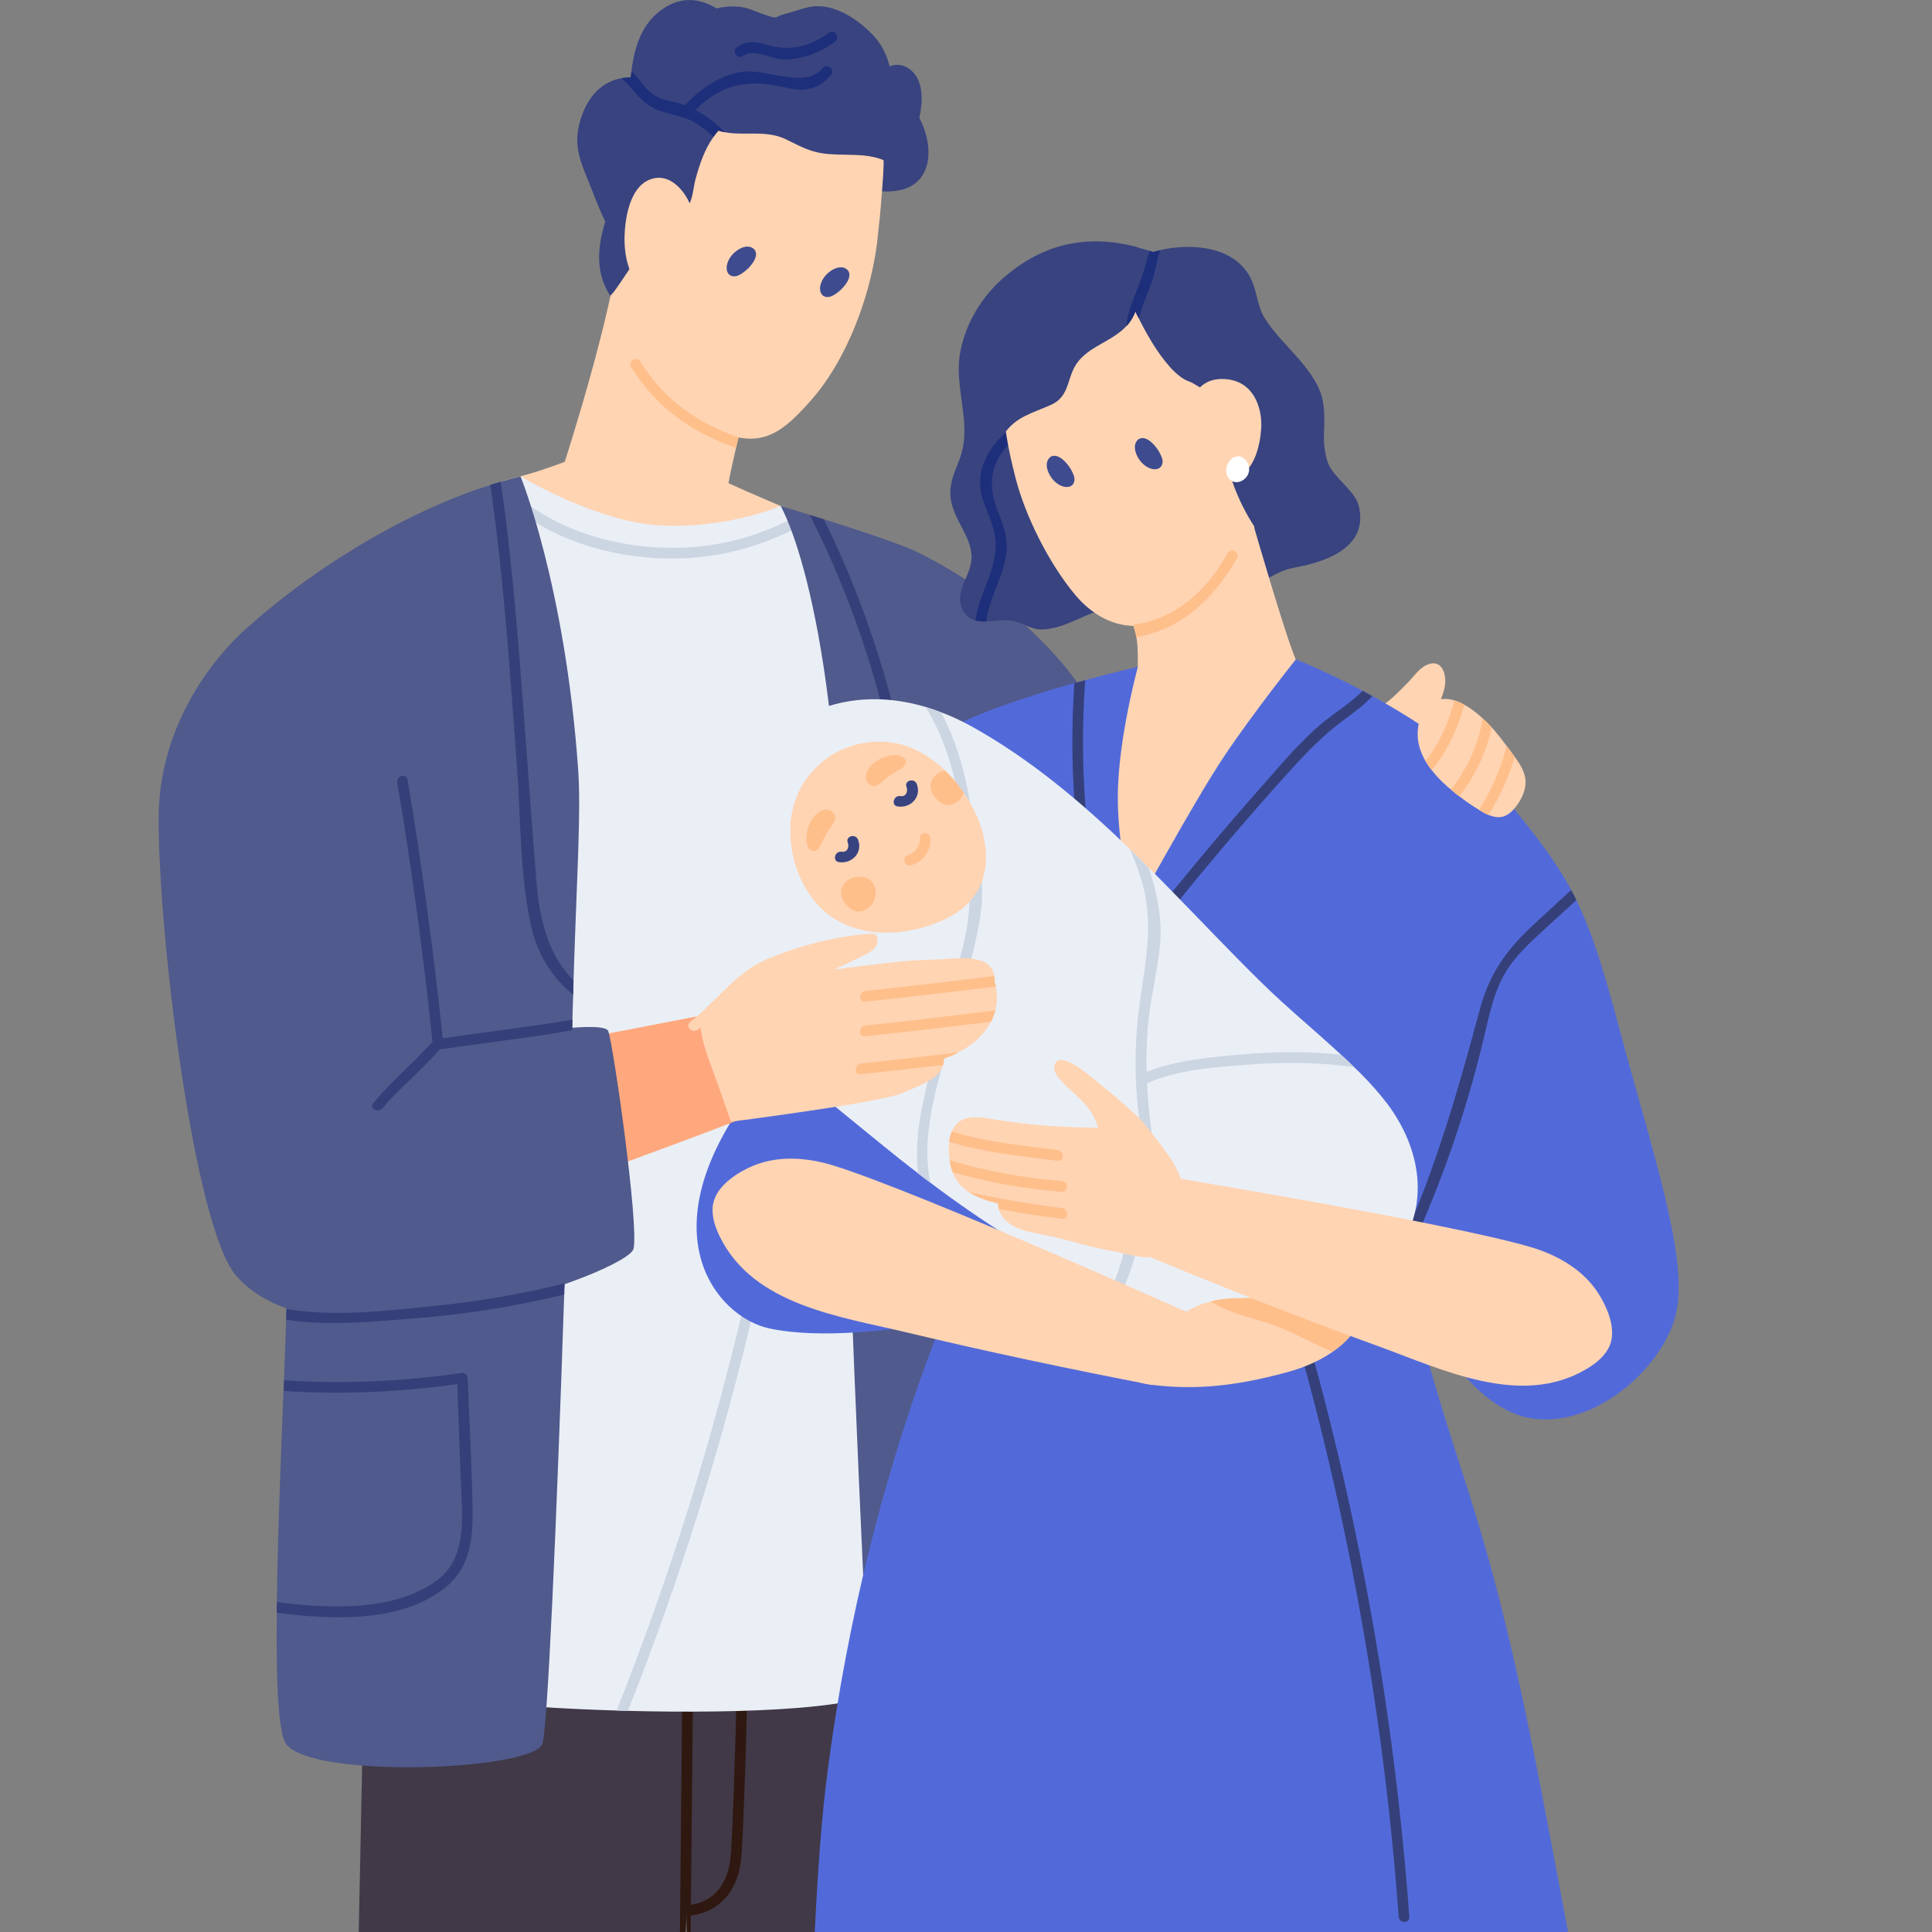 <svg width="129" height="129" viewBox="0 0 129 129" fill="none" xmlns="http://www.w3.org/2000/svg">
<rect x="0" y="0" width="129" height="129" fill="#808080" stroke="none"/>
<g clip-path="url(#clip0_27161_5055)">
<path d="M58.781 209.816C55.751 210.726 47.293 209.112 47.293 209.112L46.024 138.357L45.84 127.819L45.598 114.467L45.913 108.561L46.613 95.469L47.758 95.21L59.873 92.447C59.873 92.447 61.81 208.907 58.781 209.809V209.816Z" fill="#413947"/>
<path d="M45.895 127.912H45.891L45.906 127.196L45.898 127.556V127.196C46.006 127.2 48.597 127.192 48.809 123.705C49.043 119.87 49.224 111.487 49.224 111.406L49.935 111.421C49.935 111.507 49.755 119.901 49.52 123.751C49.27 127.861 46.037 127.915 45.895 127.915V127.912Z" fill="#2E1810"/>
<path d="M48.329 86.123L47.76 95.218L46.615 113.527L46.196 121.317L45.846 127.823L45.327 137.327L41.451 209.116C41.451 209.116 36.461 210.536 31.474 210.529C26.484 210.521 22.324 209.035 22.324 208.679C22.324 208.323 24.227 115.644 24.227 115.644L28.326 95.972L48.337 86.123H48.329Z" fill="#413947"/>
<path d="M46.312 108.577L46.189 121.317L46.024 138.361L45.839 127.823L45.32 137.327L45.597 108.569H45.912L46.312 108.577Z" fill="#2E1810"/>
<path d="M95.269 44.397C94.753 44.614 94.384 45.198 94 45.577C93.412 46.162 92.658 47.005 91.881 47.319C91.485 47.477 91.628 48.093 92.001 48.023C92.02 48.05 92.039 48.077 92.066 48.097C92.543 48.46 92.577 49.2 93.223 49.389C93.7 49.529 94.096 49.203 94.45 48.929C95.388 48.197 96.184 47.121 96.449 45.941C96.63 45.136 96.349 43.936 95.269 44.393V44.397Z" fill="#FFD4B3"/>
<path d="M39.24 11.974C39.613 12.891 39.962 13.878 40.416 14.795C40.074 15.883 39.878 17.02 40.097 18.158C40.374 19.547 41.281 20.558 42.219 21.541C42.542 21.877 43.004 21.332 42.688 21.003C42.615 20.929 42.55 20.852 42.477 20.778C43.161 19.397 44.741 19.61 45.606 18.584C46.514 17.5 46.66 15.709 47.267 14.439C48.286 12.318 49.493 10.407 52.158 10.855C53.642 11.099 55.014 11.8 56.433 12.264C58.163 12.825 61.127 13.444 61.861 11.119C62.161 10.174 61.931 8.897 61.385 7.883C61.608 6.846 61.712 5.391 60.793 4.66C60.339 4.296 59.847 4.253 59.401 4.431C59.205 3.626 58.828 2.876 58.175 2.222C57.244 1.3 55.964 0.43 54.618 0.414C53.872 0.403 53.161 0.751 52.45 0.921C51.546 1.146 52.111 1.339 50.904 0.929C50.355 0.735 49.932 0.503 49.32 0.445C48.821 0.403 48.325 0.445 47.848 0.561C46.752 -0.093 45.549 -0.282 44.269 0.585C42.85 1.54 42.354 3.143 42.162 4.76C42.142 4.903 42.123 5.039 42.112 5.174C41.896 5.17 41.689 5.19 41.485 5.225C40.255 5.445 39.282 6.347 38.786 7.91C38.282 9.474 38.625 10.484 39.236 11.974H39.24Z" fill="#384380"/>
<path d="M58.9 36.545C55.536 35.202 51.93 33.754 48.639 32.261C48.704 31.866 48.908 30.949 49.146 29.9C49.204 29.672 49.262 29.435 49.312 29.195C49.669 27.659 50.046 26.053 50.154 25.531C50.511 25.782 50.988 25.294 50.638 25.008C50.53 24.923 50.419 24.83 50.311 24.741C50.334 24.633 50.353 24.524 50.377 24.42C50.469 23.967 49.785 23.774 49.692 24.226V24.234C48.331 23.116 46.97 21.997 45.609 20.875C44.867 20.264 43.806 19.633 43.329 18.789C42.88 17.98 42.78 16.831 42.568 15.941C42.468 15.519 41.434 15.674 41.399 16.049C40.907 20.956 37.709 30.832 37.709 30.832C37.709 30.832 36.563 31.285 35.306 31.649C34.014 32.028 32.168 32.338 31.149 33.286C31.073 33.364 31.015 33.53 31.057 33.638C31.842 35.496 34.479 36.471 36.201 37.191C38.923 38.325 41.918 39.629 44.867 39.981C48.104 40.368 51.595 39.761 54.829 39.521C56.851 39.377 58.1 39.277 58.22 37.032C58.385 37.098 58.546 37.168 58.712 37.233C59.139 37.404 59.323 36.711 58.904 36.545H58.9Z" fill="#FFD4B3"/>
<path d="M59.538 112.335C58.804 114.142 49.477 114.429 41.93 114.235C41.672 114.227 41.422 114.22 41.176 114.212C38.02 114.119 35.255 113.941 33.679 113.767C28.796 113.229 33.579 47.245 34.583 34.076C34.606 33.747 34.625 33.453 34.648 33.193C34.713 32.288 34.755 31.8 34.755 31.8C34.755 31.8 39.9 34.958 44.356 35.101C48.812 35.244 52.126 33.782 52.126 33.782L53.452 34.327L54.279 34.664L57.216 35.867L59.146 56.413C59.146 56.413 60.614 109.707 59.546 112.331L59.538 112.335Z" fill="#EAEFF6"/>
<path d="M50.464 86.874C48.304 96.201 45.455 105.346 41.925 114.235C41.668 114.227 41.418 114.219 41.172 114.212C44.728 105.264 47.6 96.061 49.772 86.68C49.88 86.228 50.564 86.421 50.464 86.874Z" fill="#CCD5E2"/>
<path d="M54.27 34.664C51.156 36.463 47.727 37.52 43.609 37.253C40.261 37.036 37.058 35.968 34.578 34.075C34.601 33.746 34.62 33.452 34.644 33.193C37.389 35.472 41.195 36.595 44.986 36.579C48.223 36.564 50.956 35.697 53.444 34.327L54.27 34.664Z" fill="#CCD5E2"/>
<path d="M58.984 10.534C58.565 7.98 56.681 7.063 54.424 5.724C53.463 5.151 52.356 4.795 51.125 4.729C46.377 4.478 43.248 8.317 42.352 12.311C41.725 15.078 41.498 18.421 41.914 21.208C42.267 23.642 44.02 26.753 46.243 27.973C50.356 30.233 51.764 29.431 54.151 26.73C56.223 24.401 57.803 20.697 58.419 17.16C58.468 16.889 58.507 16.626 58.542 16.363L58.549 16.335C58.58 16.049 58.657 15.341 58.745 14.513C58.765 14.304 58.784 14.091 58.803 13.87C58.926 12.427 59.045 10.859 58.984 10.53V10.534Z" fill="#FFD4B3"/>
<path d="M40.623 18.228C40.573 18.379 40.577 18.549 40.708 18.661L40.731 19.722C40.892 19.861 42.749 16.711 43.572 15.794C44.249 15.055 45.287 14.578 45.894 13.808C46.271 13.34 46.279 12.574 46.429 12.005C46.713 10.956 47.052 9.954 47.648 9.133C47.74 8.99 47.851 8.851 47.971 8.719C48.105 8.766 48.247 8.801 48.393 8.828C49.681 9.079 51.158 8.665 52.453 9.292C53.538 9.811 54.133 10.194 55.379 10.29C56.886 10.407 58.247 10.155 59.604 10.999C59.993 11.246 60.304 10.6 59.92 10.356C59.531 10.116 59.708 8.154 59.708 8.154C59.708 8.154 57.205 6.072 55.256 5.244C55.048 5.155 54.852 5.081 54.668 5.023C54.591 5 54.51 4.977 54.433 4.95C52.261 4.304 50.277 3.63 48.017 4.594C46.763 5.132 45.725 5.867 44.852 6.784C44.645 7.001 44.449 7.225 44.26 7.462C43.715 8.131 43.234 8.874 42.807 9.691C42.215 10.805 41.75 12.001 41.427 13.232C41 14.857 41.177 16.66 40.623 18.224V18.228Z" fill="#384380"/>
<path d="M41.699 15.987C41.699 17.133 42.053 19.474 43.756 19.095C45.498 18.704 45.936 16.703 46.209 15.194C46.29 15.132 46.347 15.039 46.351 14.911C46.397 13.646 45.206 11.63 43.729 11.893C42.045 12.191 41.703 14.629 41.699 15.987Z" fill="#FFD4B3"/>
<path d="M41.488 5.225C41.734 5.43 41.973 5.658 42.196 5.937C42.584 6.413 42.995 6.854 43.534 7.16C43.768 7.291 44.014 7.388 44.26 7.465C45.018 7.713 45.802 7.787 46.525 8.266C46.925 8.533 47.305 8.816 47.647 9.137C47.74 8.994 47.851 8.855 47.97 8.723C48.105 8.77 48.247 8.804 48.393 8.831C47.84 8.232 47.151 7.721 46.436 7.349C48.212 5.534 50.089 5.267 52.511 5.859C53.591 6.122 54.502 5.995 55.256 5.248C55.337 5.174 55.41 5.093 55.483 5.008C55.783 4.656 55.244 4.187 54.948 4.54C54.798 4.721 54.629 4.857 54.437 4.954C53.065 5.693 50.842 4.485 49.289 4.838C47.874 5.155 46.709 5.983 45.737 7.032C45.675 7.013 45.614 6.985 45.556 6.962C45.318 6.881 45.087 6.838 44.856 6.784C44.46 6.695 44.068 6.606 43.68 6.359C43.095 5.987 42.784 5.399 42.319 4.911C42.265 4.857 42.215 4.803 42.165 4.756C42.146 4.9 42.127 5.035 42.115 5.17C41.9 5.167 41.692 5.186 41.488 5.221V5.225Z" fill="#1D2F7A"/>
<path d="M49.217 3.143C49.882 2.678 50.478 2.779 51.22 3.003C52.719 3.452 54.088 3.112 55.349 2.191C55.722 1.92 56.122 2.512 55.753 2.783C55.015 3.324 54.207 3.711 53.304 3.878C52.931 3.948 52.543 3.986 52.162 3.959C51.366 3.905 50.374 3.208 49.617 3.735C49.24 3.998 48.836 3.406 49.213 3.143H49.217Z" fill="#1D2F7A"/>
<path d="M50.33 16.622C50.234 16.533 50.107 16.479 49.976 16.467C49.795 16.451 49.611 16.506 49.446 16.583C48.996 16.804 48.588 17.264 48.527 17.779C48.458 18.348 48.9 18.611 49.376 18.352C49.745 18.151 50.061 17.86 50.291 17.508C50.441 17.28 50.553 16.982 50.426 16.742C50.403 16.695 50.368 16.653 50.334 16.618L50.33 16.622Z" fill="#3E4B8F"/>
<path d="M56.564 18.003C56.468 17.914 56.341 17.86 56.211 17.849C56.03 17.833 55.845 17.887 55.68 17.965C55.23 18.185 54.823 18.646 54.761 19.16C54.692 19.729 55.134 19.993 55.611 19.733C55.98 19.532 56.295 19.242 56.526 18.89C56.676 18.661 56.787 18.363 56.66 18.123C56.637 18.077 56.603 18.034 56.568 18L56.564 18.003Z" fill="#3E4B8F"/>
<path d="M49.309 29.199C49.259 29.435 49.202 29.672 49.144 29.904C46.295 28.928 43.9 27.307 42.139 24.524C41.897 24.137 42.489 23.735 42.739 24.13C44.4 26.761 46.645 28.282 49.309 29.203V29.199Z" fill="#FFBF8B"/>
<path d="M38.295 65.461C38.287 65.771 38.279 66.092 38.272 66.421C38.249 66.959 38.237 67.513 38.222 68.085C38.214 68.314 38.206 68.55 38.206 68.79C38.064 74.169 37.887 80.009 37.699 85.69C37.684 85.942 37.676 86.193 37.672 86.437C37.164 101.646 36.561 115.57 36.211 116.445C35.5 118.237 20.775 118.782 19.106 116.445C18.564 115.686 18.43 112.169 18.48 107.687C18.472 107.451 18.48 107.215 18.487 106.971C18.537 102.559 18.753 97.339 18.929 92.876C18.945 92.633 18.953 92.397 18.956 92.161C19.014 90.698 19.072 89.335 19.106 88.12C19.114 87.876 19.122 87.633 19.129 87.404C19.195 85.179 19.206 83.581 19.106 83.02C18.637 80.272 13.881 45.593 14.597 44.045C15.258 42.59 23.405 35.349 32.736 32.381C32.962 32.303 33.197 32.23 33.435 32.164C33.87 32.036 34.312 31.912 34.754 31.804C34.754 31.804 37.703 38.987 38.595 51.239C38.81 54.153 38.529 58.062 38.295 65.465V65.461Z" fill="#505A8C"/>
<path d="M38.294 65.461C38.286 65.771 38.278 66.092 38.271 66.421C36.894 65.303 35.91 63.766 35.491 61.951C34.691 58.488 34.784 54.683 34.514 51.142C34.045 44.881 33.646 38.596 32.734 32.377C32.961 32.299 33.196 32.226 33.434 32.16C34.211 37.489 34.611 42.876 35.018 48.259C35.287 51.789 35.529 55.326 35.818 58.855C36.025 61.468 36.637 63.805 38.298 65.461H38.294Z" fill="#35407A"/>
<path d="M65.989 106.093L57.834 109.32C57.834 109.32 56.289 78.035 56.289 64.699C56.289 41.061 52.248 34.002 52.125 33.789C52.217 33.812 53.002 34.048 54.07 34.385C54.363 34.47 54.682 34.571 55.012 34.672C57.285 35.388 60.237 36.359 61.214 36.846C64.77 38.611 68.092 41.042 70.722 44.049C74.67 48.545 76.008 54.687 76.258 60.542C76.969 77.04 65.989 106.096 65.989 106.096V106.093Z" fill="#505A8C"/>
<path d="M60.925 53.697C60.998 54.149 60.306 54.343 60.241 53.89C59.241 47.075 57.177 40.519 54.07 34.385C54.362 34.47 54.682 34.571 55.012 34.672C57.961 40.67 59.956 47.059 60.929 53.697H60.925Z" fill="#35407A"/>
<path d="M86.353 37.922C84.915 38.178 84.103 39.285 82.723 39.261C81.016 39.234 79.567 38.836 77.867 39.397C76.729 39.776 75.914 40.616 74.726 40.856C74.48 40.914 74.307 40.747 74.261 40.569C74.057 40.612 73.85 40.647 73.654 40.697C72.239 41.061 70.943 42.059 69.451 42.028C68.721 42.013 68.121 41.436 67.329 41.417C66.868 41.401 66.353 41.487 65.865 41.494C65.603 41.502 65.353 41.487 65.13 41.425C64.719 41.312 64.373 41.053 64.188 40.5C63.842 39.467 64.669 38.553 64.838 37.578C64.972 36.816 64.696 36.13 64.342 35.453C63.542 33.921 63.081 33.073 63.838 31.266C64.134 30.546 64.35 29.919 64.384 29.141C64.484 27.152 63.719 25.337 64.15 23.336C64.53 21.541 65.53 19.861 66.926 18.619C68.314 17.392 69.905 16.517 71.751 16.227C72.65 16.084 73.561 16.084 74.461 16.204C74.926 16.27 75.388 16.359 75.849 16.475C75.918 16.498 76.034 16.541 76.168 16.587H76.183C76.368 16.664 76.587 16.75 76.756 16.792C76.864 16.819 76.956 16.835 77.002 16.819C77.152 16.777 77.306 16.734 77.464 16.699C79.578 16.215 82.396 16.436 83.492 18.545C83.946 19.416 83.923 20.418 84.461 21.274C85.58 23.077 88.037 24.749 88.348 26.924C88.582 28.499 88.156 29.304 88.644 30.84C88.971 31.858 90.466 32.729 90.724 33.781C91.243 35.914 89.747 37.311 86.36 37.915L86.353 37.922Z" fill="#384380"/>
<path d="M67.943 29.126C66.209 30.535 65.832 32.125 66.632 34.161C66.97 35.024 67.27 35.778 67.213 36.727C67.143 37.86 66.624 38.87 66.251 39.923C66.059 40.457 65.925 40.983 65.855 41.498C65.594 41.506 65.344 41.49 65.121 41.428C65.39 39.532 66.686 37.895 66.451 35.937C66.282 34.439 65.233 33.309 65.475 31.734C65.675 30.453 66.474 29.42 67.443 28.627C67.797 28.336 68.301 28.839 67.947 29.126H67.943Z" fill="#1D2F7A"/>
<path d="M67.041 26.247C66.922 28.093 67.314 29.973 67.806 31.904C68.444 34.424 70.032 37.624 71.797 39.726C73.981 42.327 77.264 42.667 79.921 39.645C81.493 37.857 83.35 35.531 83.462 33.217C83.588 30.562 83.069 27.454 82.231 24.927C81.02 21.274 77.737 17.969 73.319 18.65C72.166 18.828 71.162 19.265 70.317 19.888C68.325 21.351 67.203 23.824 67.045 26.247H67.041Z" fill="#FFD4B3"/>
<path d="M86.982 69.42C86.982 69.42 77.959 64.103 73.961 62.447C73.192 62.125 68.567 56.162 69.263 52.261C69.962 48.364 75.975 44.834 75.975 44.528C75.952 44.412 76.025 43.41 75.875 42.543C75.848 42.4 75.818 42.257 75.775 42.125C75.752 42.048 75.71 41.897 75.66 41.715C75.518 41.22 75.302 40.48 75.245 40.279C74.979 39.404 74.703 40.136 74.703 40.136C74.703 40.136 74.253 36.463 74.141 35.991C73.999 35.446 74.691 35.209 74.991 35.62C75.406 36.192 76.067 36.374 76.821 36.324C76.99 36.309 77.179 36.281 77.363 36.247C79.801 35.775 82.938 33.383 82.873 32.969C82.78 32.38 83.676 32.129 83.764 32.733C83.891 33.499 83.749 35.244 83.749 35.244C83.749 35.244 85.802 42.369 86.521 44.041C89.762 51.572 89.451 61.831 86.978 69.428L86.982 69.42Z" fill="#FFD4B3"/>
<path d="M84.456 30.38C84.16 25.685 83.026 20.55 79.227 17.949C79.169 17.899 79.12 17.872 79.058 17.829C78.923 17.744 78.797 17.659 78.654 17.585C78.62 17.558 78.585 17.535 78.547 17.52C78.489 17.477 78.427 17.45 78.37 17.419C78.228 17.342 78.085 17.276 77.951 17.214C77.758 17.121 77.574 17.044 77.378 16.97C77.251 16.912 77.124 16.869 76.997 16.827C76.92 16.8 76.844 16.777 76.763 16.75C76.563 16.684 76.367 16.637 76.174 16.595H76.159C71.234 15.449 68.001 19.501 66.578 23.897C66.386 24.466 66.232 25.051 66.105 25.627C66.071 25.79 66.132 25.898 66.232 25.968C65.379 27.09 65.252 28.572 65.544 30.144C65.683 29.911 65.825 29.683 65.959 29.451C66.009 29.362 66.075 29.308 66.144 29.269C66.044 28.433 66.09 27.585 66.498 26.811C67.147 25.581 67.905 25.736 68.974 25.279C70.127 24.78 69.915 23.727 70.984 23.05C72.072 22.365 73.729 21.989 74.856 21.177C74.94 21.111 75.017 21.057 75.098 20.991C75.121 20.968 75.14 20.948 75.167 20.925C75.26 20.848 75.352 20.755 75.436 20.662C75.506 20.585 75.579 20.5 75.64 20.414C75.698 20.534 75.752 20.662 75.809 20.794C75.832 20.844 75.859 20.902 75.879 20.956C75.879 20.956 75.879 20.964 75.886 20.964C75.913 21.006 75.928 21.049 75.955 21.099C75.982 21.157 76.013 21.208 76.04 21.262C76.544 22.272 77.124 23.286 77.816 24.145C78.17 24.594 78.581 25.027 79.081 25.329C79.281 25.442 79.504 25.492 79.689 25.608C80.396 26.022 81.676 26.796 81.953 27.667C82.241 28.557 81.895 29.846 81.953 30.774C81.995 31.467 82.641 33.658 84.106 35.67C85.563 37.686 83.979 31.966 84.452 30.384L84.456 30.38Z" fill="#384380"/>
<path d="M79.536 28.448C79.52 29.706 80.27 31.719 81.919 31.87C83.742 32.032 84.141 29.66 84.211 28.611C84.295 27.237 83.711 25.418 81.773 25.31C79.832 25.202 79.336 26.92 79.382 28.22C79.386 28.336 79.451 28.41 79.536 28.452V28.448Z" fill="#FFD4B3"/>
<path d="M70.11 30.535C70.01 30.616 69.941 30.74 69.91 30.867C69.868 31.045 69.899 31.235 69.956 31.413C70.114 31.893 70.514 32.357 71.014 32.489C71.564 32.632 71.879 32.226 71.686 31.719C71.537 31.328 71.29 30.972 70.975 30.697C70.772 30.519 70.495 30.368 70.237 30.461C70.187 30.48 70.145 30.504 70.103 30.538L70.11 30.535Z" fill="#3E4B8F"/>
<path d="M75.993 29.35C75.893 29.431 75.824 29.555 75.793 29.683C75.751 29.861 75.782 30.051 75.839 30.229C75.997 30.709 76.397 31.173 76.897 31.305C77.446 31.448 77.762 31.041 77.569 30.534C77.419 30.144 77.173 29.788 76.858 29.513C76.654 29.335 76.377 29.184 76.12 29.277C76.07 29.296 76.028 29.319 75.985 29.354L75.993 29.35Z" fill="#3E4B8F"/>
<path d="M111.875 87.857C110.891 91.537 106.258 95.481 102.075 94.672C97.892 93.863 95.128 87.764 95.128 87.764L71.253 86.421C71.253 86.421 58.12 90.152 51.357 88.697C47.874 87.942 43.103 82.354 50.131 72.95C52.141 70.26 51.519 66.336 53.037 63.286C55.625 58.1 57.528 52.47 62.464 49.169C64.502 47.814 68.585 46.494 71.73 45.612C71.98 45.546 72.222 45.477 72.456 45.419C74.459 44.865 75.94 44.536 75.978 44.528C75.978 44.528 74.636 49.385 74.636 53.244C74.636 57.102 75.77 60.775 75.77 60.775C75.77 60.775 79.719 53.515 81.764 50.457C83.81 47.415 86.524 44.029 86.524 44.029C86.524 44.029 88.454 44.784 90.984 46.123C91.191 46.239 91.403 46.351 91.626 46.475C94.548 48.073 98.077 50.376 100.384 53.155C102.502 55.701 103.848 57.45 104.909 59.424C105.024 59.645 105.136 59.869 105.251 60.097C106.27 62.191 107.054 64.645 108.096 68.577C110.268 76.735 112.856 84.173 111.872 87.853L111.875 87.857Z" fill="#526AD9"/>
<path d="M91.63 46.479C91.046 47.11 90.338 47.62 89.612 48.158C87.943 49.401 86.59 50.949 85.206 52.493C82.434 55.604 79.754 58.805 77.159 62.071C76.874 62.439 76.374 61.92 76.659 61.568C79.112 58.476 81.642 55.45 84.256 52.493C85.548 51.038 86.813 49.501 88.312 48.259C89.204 47.528 90.188 46.932 90.984 46.127C91.192 46.243 91.403 46.355 91.626 46.479H91.63Z" fill="#35407A"/>
<path d="M73.123 62.737C71.819 57.106 71.343 51.359 71.735 45.612C71.985 45.546 72.227 45.477 72.461 45.419C72.046 51.166 72.504 56.913 73.815 62.551C73.915 62.996 73.23 63.19 73.123 62.737Z" fill="#35407A"/>
<path d="M105.255 60.101C104.597 60.697 103.951 61.293 103.294 61.893C102.11 62.984 100.899 64.037 100.199 65.531C99.638 66.715 99.388 68.019 99.08 69.289C97.785 74.734 95.893 79.993 93.456 85.028C93.256 85.446 92.644 85.078 92.844 84.66C95.547 79.088 97.204 73.375 98.803 67.416C99.422 65.086 100.53 63.484 102.275 61.854C103.152 61.038 104.028 60.233 104.913 59.424C105.028 59.645 105.139 59.869 105.255 60.097V60.101Z" fill="#35407A"/>
<path d="M118.41 213.303C118.41 213.303 106.172 217.982 97.964 216.136C93.473 215.126 88.921 214.042 84.165 213.59C83.908 213.563 83.658 213.539 83.412 213.524C79.706 213.222 75.88 213.323 71.843 214.155C62.343 216.105 55.215 214.155 55.215 214.155C55.215 214.155 52.367 140.919 55.215 118.6C58.064 96.274 65.542 82.35 65.542 82.35L94.177 85.609C95.088 90.918 96.914 95.887 98.487 100.996C101.14 109.61 102.735 118.577 104.407 127.439C106.038 136.085 107.545 144.758 108.898 153.45C111.87 172.502 118.406 213.299 118.406 213.299L118.41 213.303Z" fill="#526AD9"/>
<path d="M85.063 81.87C84.921 81.433 84.233 81.618 84.375 82.06C89.215 96.944 92.245 112.362 93.39 127.985C93.425 128.442 94.136 128.446 94.102 127.985C92.952 112.304 89.922 96.816 85.063 81.87Z" fill="#35407A"/>
<path d="M101.137 50.535C101.137 50.535 101.114 50.511 101.11 50.5C101.037 50.399 100.968 50.299 100.895 50.198C100.795 50.07 100.702 49.931 100.595 49.803C100.287 49.381 99.953 48.956 99.603 48.569C99.411 48.36 99.211 48.155 98.995 47.965C98.738 47.721 98.469 47.504 98.176 47.303C98.05 47.218 97.911 47.133 97.777 47.059C97.561 46.935 97.35 46.839 97.115 46.773C97.05 46.75 96.989 46.73 96.915 46.715C95.078 46.32 94.343 48.406 94.778 49.885C94.87 50.206 95.005 50.515 95.17 50.802C95.297 51.018 95.435 51.22 95.589 51.413C95.889 51.808 96.246 52.168 96.615 52.497C96.7 52.574 96.785 52.648 96.881 52.717C97.058 52.876 97.238 53.027 97.431 53.162C97.85 53.491 98.292 53.793 98.749 54.072C98.765 54.08 98.784 54.095 98.799 54.099C98.984 54.215 99.176 54.319 99.376 54.408C99.691 54.536 100.026 54.61 100.353 54.525C100.737 54.416 101.029 54.114 101.271 53.793C101.64 53.279 101.929 52.644 101.848 52.013C101.783 51.46 101.456 50.98 101.137 50.527V50.535Z" fill="#FFD4B3"/>
<path d="M97.782 47.059C97.321 48.646 96.687 50.144 95.595 51.413C95.437 51.22 95.303 51.018 95.176 50.802C96.145 49.625 96.71 48.228 97.121 46.769C97.356 46.835 97.571 46.936 97.782 47.056V47.059Z" fill="#FFBF8B"/>
<path d="M99.601 48.569C99.236 50.26 98.509 51.812 97.429 53.166C97.237 53.031 97.06 52.88 96.879 52.721C97.982 51.324 98.705 49.722 98.997 47.965C99.213 48.151 99.412 48.36 99.605 48.569H99.601Z" fill="#FFBF8B"/>
<path d="M101.138 50.535C100.738 51.912 100.153 53.209 99.377 54.416C99.177 54.331 98.984 54.223 98.8 54.107C98.785 54.099 98.765 54.084 98.75 54.08C99.6 52.752 100.211 51.34 100.595 49.803C100.703 49.931 100.795 50.07 100.895 50.198C100.968 50.299 101.038 50.399 101.111 50.5C101.118 50.515 101.126 50.523 101.138 50.535Z" fill="#FFBF8B"/>
<path d="M82.588 37.291C81.001 40.066 78.813 42.032 75.883 42.543C75.856 42.4 75.826 42.257 75.783 42.125C75.76 42.048 75.718 41.897 75.668 41.715C78.467 41.312 80.466 39.579 81.977 36.932C82.204 36.529 82.827 36.889 82.588 37.291Z" fill="#FFBF8B"/>
<path d="M92.632 73.704C92.082 72.973 91.463 72.292 90.821 71.646C90.694 71.518 90.556 71.386 90.421 71.259C90.137 70.972 89.844 70.697 89.545 70.427C87.799 68.805 85.954 67.3 84.258 65.635C82.09 63.511 80.018 61.301 77.895 59.142C77.503 58.739 77.103 58.337 76.704 57.942C76.288 57.524 75.877 57.118 75.458 56.707C72.267 53.615 68.814 50.697 64.924 48.53C64.239 48.151 63.539 47.818 62.828 47.555C62.486 47.427 62.144 47.303 61.802 47.203C58.245 46.15 54.489 46.607 51.218 49.521C46.911 53.337 46.058 59.413 48.253 64.447C48.522 65.059 48.803 65.632 49.088 66.177C49.222 66.437 49.364 66.68 49.507 66.924C51.886 70.992 55.008 73.252 59.007 76.529C59.749 77.133 60.51 77.741 61.31 78.352C61.575 78.561 61.844 78.763 62.113 78.964C65.769 81.719 69.918 84.374 74.12 86.139C74.347 86.239 74.57 86.332 74.797 86.417C75.665 86.762 76.527 87.071 77.399 87.327C80.464 88.244 83.762 88.488 86.865 87.706C89.368 87.075 91.755 85.725 93.258 83.615C95.523 80.43 94.854 76.677 92.632 73.701V73.704Z" fill="#EAEFF6"/>
<path d="M65.092 56.309C65.134 56.769 64.423 56.769 64.38 56.309C64.104 53.097 63.477 49.896 61.801 47.206C62.143 47.307 62.485 47.427 62.827 47.559C64.261 50.198 64.83 53.248 65.092 56.309Z" fill="#CCD5E2"/>
<path d="M90.418 71.258C90.199 71.231 89.984 71.201 89.776 71.173C87.704 70.922 85.601 70.922 83.517 71.073C81.245 71.239 78.708 71.402 76.589 72.327C76.632 73.217 76.705 74.099 76.816 74.989C77.043 76.719 77.208 78.225 76.739 79.931C76.17 82.005 75.863 84.471 74.794 86.417C74.567 86.332 74.344 86.239 74.117 86.139C74.629 85.214 74.909 84.165 75.163 83.07C75.497 81.657 76.04 80.252 76.282 78.824C76.574 77.118 76.112 75.411 75.947 73.701C75.79 72.009 75.782 70.299 75.92 68.6C76.189 65.206 77.231 62.214 76.228 58.82C76.013 58.097 75.751 57.392 75.451 56.711C75.87 57.121 76.286 57.528 76.697 57.946C76.712 57.996 76.731 58.039 76.747 58.089C77.281 59.71 77.616 61.409 77.454 63.124C77.278 64.962 76.785 66.754 76.635 68.596C76.558 69.594 76.535 70.581 76.558 71.572C78.531 70.79 80.734 70.597 82.829 70.411C85.059 70.218 87.312 70.183 89.542 70.427C89.842 70.697 90.134 70.972 90.418 71.258Z" fill="#CCD5E2"/>
<path d="M65.41 61.471C64.976 63.925 64.215 66.344 63.584 68.747C62.915 71.336 61.965 74.033 61.923 76.723C61.908 77.481 61.973 78.228 62.108 78.96C61.839 78.759 61.566 78.557 61.304 78.348C61.012 75.887 61.612 73.519 62.223 71.146C62.65 69.509 63.077 67.868 63.507 66.231C58.847 66.332 54.142 67.265 49.505 66.92C49.363 66.677 49.221 66.433 49.086 66.173C53.911 66.626 58.836 65.593 63.696 65.508C63.911 64.703 64.115 63.902 64.322 63.089C65.064 60.121 64.664 57.594 64.472 54.61C64.438 54.149 65.149 54.149 65.183 54.61C65.333 56.928 65.826 59.145 65.41 61.468V61.471Z" fill="#CCD5E2"/>
<path d="M90.361 88.933C90.361 88.933 89.992 89.564 88.966 90.268C88.266 90.756 87.255 91.278 85.836 91.653C82.514 92.544 79.827 92.83 76.894 92.462C73.956 92.102 75.667 90.276 75.667 90.276L79.216 87.578C79.216 87.578 79.793 87.16 80.819 86.905C81.254 86.789 81.761 86.704 82.345 86.688C84.306 86.646 89.073 86.518 89.158 86.688C89.25 86.874 90.361 88.933 90.361 88.933Z" fill="#FFD4B3"/>
<path d="M89.159 86.688C89.075 86.518 84.307 86.646 82.347 86.688C81.762 86.704 81.255 86.789 80.82 86.905C82.147 87.745 84.007 88.074 85.38 88.612C86.572 89.072 87.745 89.753 88.963 90.268C89.99 89.564 90.359 88.933 90.359 88.933C90.359 88.933 89.248 86.874 89.156 86.688H89.159Z" fill="#FFBF8B"/>
<path d="M107.633 89.146C107.695 88.194 107.222 87.157 106.749 86.402C105.723 84.765 103.966 83.782 102.163 83.256C96.557 81.615 77.142 78.422 77.142 78.422L75.258 80.841L76.423 83.786C81.567 85.918 86.749 87.969 91.986 89.87C96.292 91.433 101.513 94.003 105.896 91.429C106.472 91.092 107.022 90.671 107.36 90.09C107.533 89.796 107.618 89.479 107.637 89.15L107.633 89.146Z" fill="#FFD4B3"/>
<path d="M78.455 80.554C78.34 80.368 78.236 80.175 78.121 79.981C78.236 81.274 78.378 83.395 77.236 83.84C76.444 84.15 75.064 83.662 74.264 83.53C72.938 83.31 71.635 82.884 70.316 82.582C69.347 82.365 68.244 82.273 67.394 81.7C67.075 81.483 66.775 81.096 66.683 80.725C66.648 80.601 66.641 80.481 66.656 80.365C65.945 80.187 65.245 79.954 64.684 79.591C64.676 79.598 64.676 79.591 64.676 79.591C64.391 79.405 64.149 79.188 63.957 78.929C63.822 78.751 63.7 78.526 63.615 78.275C63.515 78.023 63.45 77.752 63.407 77.47C63.334 77.052 63.323 76.615 63.38 76.228C63.407 75.968 63.465 75.732 63.557 75.539C63.557 75.516 63.565 75.504 63.573 75.489C64.165 74.246 65.533 74.614 66.621 74.784C68.844 75.129 71.077 75.287 73.319 75.295C73.004 74.227 72.392 73.596 71.489 72.799C71.173 72.512 70.781 72.125 70.547 71.773C70.412 71.572 70.339 71.313 70.42 71.084C70.785 70.036 72.9 71.944 73.326 72.288C74.18 72.985 75.875 74.335 76.544 75.206C77.871 76.936 79.128 78.255 79.078 80.183C79.067 80.643 78.701 80.937 78.459 80.55L78.455 80.554Z" fill="#FFD4B3"/>
<path d="M70.622 77.505C68.342 77.219 65.689 76.959 63.375 76.236C63.402 75.976 63.46 75.74 63.552 75.547C65.797 76.259 68.442 76.506 70.622 76.789C71.072 76.847 71.08 77.563 70.622 77.505Z" fill="#FFBF8B"/>
<path d="M70.899 79.579C68.42 79.386 65.998 78.956 63.61 78.279C63.51 78.027 63.445 77.756 63.402 77.474C65.847 78.19 68.343 78.658 70.899 78.859C71.357 78.902 71.357 79.618 70.899 79.575V79.579Z" fill="#FFBF8B"/>
<path d="M70.9 81.379C69.489 81.208 68.078 80.992 66.683 80.725C66.648 80.601 66.641 80.481 66.656 80.365C65.945 80.187 65.245 79.954 64.684 79.591C66.737 80.043 68.817 80.4 70.904 80.659C71.362 80.709 71.362 81.433 70.904 81.375L70.9 81.379Z" fill="#FFBF8B"/>
<path d="M47.861 79.73C48.327 78.902 49.288 78.29 50.095 77.923C51.845 77.122 53.848 77.265 55.647 77.822C61.229 79.544 79.207 87.586 79.207 87.586L79.468 90.647L76.888 92.47C71.425 91.414 65.974 90.268 60.56 88.972C56.108 87.903 50.341 87.168 48.077 82.602C47.781 82.002 47.55 81.344 47.581 80.674C47.596 80.334 47.7 80.02 47.858 79.734L47.861 79.73Z" fill="#FFD4B3"/>
<path d="M82.192 30.674C82.139 30.724 82.093 30.782 82.05 30.84C81.847 31.142 81.8 31.564 81.996 31.873C82.404 32.508 83.3 32.11 83.396 31.459C83.434 31.192 83.35 30.91 83.169 30.709C83.046 30.573 82.873 30.473 82.689 30.465C82.504 30.457 82.331 30.542 82.192 30.67V30.674Z" fill="white"/>
<path d="M65.181 54.393C64.954 53.89 64.674 53.395 64.355 52.93C63.989 52.392 63.563 51.889 63.101 51.444C62.098 50.484 60.906 49.795 59.687 49.602C56.965 49.157 54.263 50.585 53.201 53.166C52.09 55.848 53.174 59.73 55.654 61.309C57.919 62.745 61.014 62.458 63.324 61.266C66.138 59.819 66.319 56.94 65.185 54.393H65.181Z" fill="#FFD4B3"/>
<path d="M57.293 56.065C57.132 55.639 56.44 55.825 56.605 56.255C56.721 56.56 56.578 56.928 56.198 56.87C55.748 56.8 55.556 57.489 56.009 57.563C56.87 57.698 57.628 56.944 57.293 56.065Z" fill="#384380"/>
<path d="M61.215 52.35C61.054 51.924 60.362 52.11 60.527 52.539C60.642 52.845 60.5 53.213 60.12 53.155C59.67 53.085 59.477 53.774 59.931 53.847C60.792 53.983 61.55 53.228 61.215 52.35Z" fill="#384380"/>
<path d="M61.417 55.98C61.437 56.495 61.133 56.94 60.637 57.087C60.199 57.214 60.383 57.907 60.825 57.779C61.614 57.551 62.16 56.812 62.129 55.98C62.11 55.519 61.398 55.519 61.417 55.98Z" fill="#FFBF8B"/>
<path d="M58.464 59.478C58.452 59.362 58.425 59.25 58.379 59.142C58.056 58.395 57.026 58.36 56.488 58.878C56.265 59.091 56.134 59.405 56.165 59.71C56.195 60.005 56.368 60.268 56.576 60.484C56.718 60.632 56.88 60.763 57.076 60.829C57.487 60.961 57.949 60.736 58.206 60.388C58.398 60.128 58.498 59.796 58.468 59.478H58.464Z" fill="#FFBF8B"/>
<path d="M64.357 52.93C64.322 53.054 64.257 53.166 64.18 53.275C63.922 53.619 63.461 53.847 63.045 53.712C62.853 53.646 62.688 53.518 62.546 53.367C62.346 53.151 62.169 52.895 62.138 52.601C62.104 52.292 62.238 51.978 62.457 51.769C62.634 51.599 62.865 51.491 63.099 51.448C63.561 51.893 63.991 52.396 64.353 52.934L64.357 52.93Z" fill="#FFBF8B"/>
<path d="M55.639 54.262C55.224 53.813 54.616 54.169 54.313 54.571C54.009 54.977 53.84 55.484 53.836 55.995C53.836 56.216 53.863 56.444 53.994 56.622C54.34 57.079 54.689 56.696 54.843 56.34C55.016 55.933 55.239 55.542 55.497 55.187C55.631 55.005 55.781 54.807 55.774 54.579C55.77 54.459 55.72 54.354 55.639 54.269V54.262Z" fill="#FFBF8B"/>
<path d="M58.061 52.381C57.581 52.001 57.88 51.363 58.254 51.022C58.63 50.682 59.118 50.473 59.622 50.422C59.837 50.399 60.072 50.411 60.253 50.527C60.733 50.833 60.387 51.22 60.045 51.401C59.657 51.611 59.291 51.866 58.957 52.156C58.788 52.307 58.603 52.474 58.38 52.485C58.261 52.493 58.154 52.45 58.061 52.377V52.381Z" fill="#FFBF8B"/>
<path d="M39.533 69.215L47.303 67.714L52.216 69.71L49.817 74.591C49.817 74.591 35.092 80.299 35.319 79.521C35.546 78.743 39.533 69.215 39.533 69.215Z" fill="#FFA87D"/>
<path d="M16.66 41.785C16.66 41.785 10.59 46.611 10.59 54.679C10.59 62.748 12.997 81.979 15.757 85.167C21.816 92.16 41.947 84.989 42.304 83.376C42.662 81.762 40.966 69.835 40.613 68.848C40.255 67.861 30.101 69.835 30.101 69.835L16.66 41.785Z" fill="#505A8C"/>
<path d="M66.502 65.872C66.475 65.755 66.444 65.635 66.402 65.512C66.409 65.485 66.417 65.454 66.417 65.419C66.417 65.334 66.409 65.249 66.394 65.167C66.136 63.538 63.637 64.049 62.453 64.068C60.173 64.103 57.944 64.463 55.691 64.734C56.233 64.49 56.767 64.238 57.294 63.975C57.901 63.658 58.636 63.464 58.589 62.698C58.582 62.512 58.432 62.331 58.232 62.338C55.917 62.462 53.322 63.155 51.212 64.045C49.124 64.927 47.832 66.858 46.075 68.248C45.718 68.526 46.225 69.037 46.583 68.751C46.648 68.708 46.709 68.658 46.767 68.608C46.944 69.912 47.478 71.131 47.92 72.373C48.19 73.132 48.805 74.896 48.805 74.896C48.805 74.896 58.824 73.612 60.185 73.008C60.938 72.671 62.538 72.141 62.892 71.328C62.926 71.251 62.957 71.177 62.968 71.108C63.018 70.941 63.026 70.806 62.995 70.694C63.337 70.57 63.68 70.427 63.999 70.264C64.449 70.043 64.868 69.761 65.252 69.409C65.637 69.057 65.952 68.654 66.163 68.217C66.29 67.973 66.39 67.721 66.456 67.462C66.59 66.947 66.613 66.409 66.49 65.864L66.502 65.872Z" fill="#FFD4B3"/>
<path d="M66.501 65.872C63.595 66.231 60.684 66.584 57.77 66.882C57.312 66.932 57.32 66.216 57.77 66.166C60.65 65.864 63.522 65.519 66.393 65.167C66.409 65.245 66.416 65.334 66.416 65.419C66.416 65.454 66.409 65.485 66.401 65.512C66.443 65.635 66.474 65.755 66.501 65.872Z" fill="#FFBF8B"/>
<path d="M63.005 70.698C63.031 70.814 63.028 70.949 62.978 71.112C61.148 71.328 59.314 71.533 57.476 71.727C57.018 71.777 57.018 71.061 57.476 71.011C59.656 70.783 61.836 70.531 64.012 70.264C63.693 70.43 63.35 70.574 63.008 70.694L63.005 70.698Z" fill="#FFBF8B"/>
<path d="M66.463 67.47C66.397 67.729 66.297 67.981 66.171 68.225C63.375 68.561 60.577 68.898 57.77 69.192C57.312 69.242 57.32 68.526 57.77 68.476C60.676 68.166 63.572 67.822 66.463 67.47Z" fill="#FFBF8B"/>
<path d="M37.698 85.69C37.683 85.941 37.675 86.193 37.671 86.437C34.415 87.226 31.101 87.764 27.752 88.023C25.149 88.225 21.981 88.569 19.105 88.116C19.113 87.873 19.121 87.629 19.128 87.4C22.366 87.965 26.084 87.486 28.905 87.207C31.87 86.913 34.815 86.41 37.698 85.694V85.69Z" fill="#35407A"/>
<path d="M31.555 101.065C31.571 102.915 31.313 104.672 29.825 105.922C26.93 108.341 22.328 108.182 18.488 107.687C18.48 107.451 18.488 107.215 18.495 106.971C22.059 107.431 26.227 107.586 29.072 105.601C31.294 104.045 30.848 101.116 30.76 98.743C30.687 96.634 30.61 94.525 30.533 92.416C26.684 92.962 22.809 93.128 18.937 92.876C18.953 92.633 18.96 92.397 18.964 92.16C22.913 92.42 26.854 92.253 30.787 91.673C31.079 91.623 31.256 91.901 31.221 92.126C31.229 92.141 31.236 92.153 31.236 92.168C31.344 95.133 31.529 98.109 31.555 101.069V101.065Z" fill="#35407A"/>
<path d="M38.223 68.085C38.216 68.314 38.208 68.55 38.208 68.79C37.324 68.933 36.447 69.099 35.594 69.211L29.365 70.07C29.365 70.07 29.35 70.098 29.342 70.113C27.516 72.071 26.47 72.857 25.532 74.006C25.244 74.359 24.617 73.995 24.921 73.646C26.597 71.731 26.97 71.611 28.839 69.602C28.854 69.587 28.866 69.579 28.881 69.575C28.273 63.778 27.493 57.996 26.528 52.249C26.451 51.796 27.135 51.603 27.212 52.056C28.174 57.787 28.95 63.542 29.565 69.324C31.745 69.022 33.921 68.72 36.101 68.418C36.801 68.325 37.504 68.197 38.223 68.081V68.085Z" fill="#35407A"/>
<path d="M75.984 19.795C75.984 19.617 75.977 19.439 75.95 19.253C75.884 18.727 75.731 18.205 75.538 17.686C75.384 17.26 74.696 17.442 74.858 17.88C75.092 18.514 75.211 19.161 75.169 19.776C72.316 19.981 69.014 21.045 67.103 23.209C66.911 23.421 66.742 23.65 66.58 23.901C65.242 25.941 64.816 29.002 65.162 31.363C65.573 30.403 66.161 29.563 67.042 28.975C67.822 27.818 68.956 27.582 70.183 27.028C71.536 26.417 71.167 25.082 72.067 24.044C72.916 23.061 74.323 22.74 75.208 21.773C75.258 21.73 75.292 21.688 75.335 21.637C75.554 21.366 75.711 21.088 75.807 20.798C75.857 20.67 75.884 20.542 75.915 20.415C76.161 20.306 76.184 19.946 75.984 19.803V19.795Z" fill="#384380"/>
<path d="M77.456 16.711C77.429 16.796 77.398 16.889 77.379 16.974C77.203 17.624 77.103 18.294 76.868 18.924C76.564 19.753 76.23 20.469 76.041 21.262C76.014 21.204 75.984 21.154 75.957 21.099C75.93 21.049 75.915 21.006 75.888 20.964C75.88 20.964 75.88 20.956 75.88 20.956C75.857 20.898 75.83 20.844 75.811 20.794C75.711 21.084 75.557 21.363 75.338 21.634C75.296 21.684 75.261 21.726 75.211 21.769C75.226 21.657 75.238 21.548 75.253 21.432C75.296 21.169 75.361 20.914 75.438 20.662C75.58 20.178 75.772 19.722 75.953 19.253C76.138 18.805 76.314 18.356 76.441 17.872C76.534 17.5 76.641 17.137 76.753 16.804C76.753 16.788 76.76 16.769 76.768 16.753C76.845 16.78 76.922 16.804 77.002 16.831C77.153 16.788 77.306 16.746 77.464 16.711H77.456Z" fill="#1D2F7A"/>
</g>
<defs>
<clipPath id="clip0_27161_5055">
<rect width="129" height="129" fill="white"/>
</clipPath>
</defs>
</svg>
